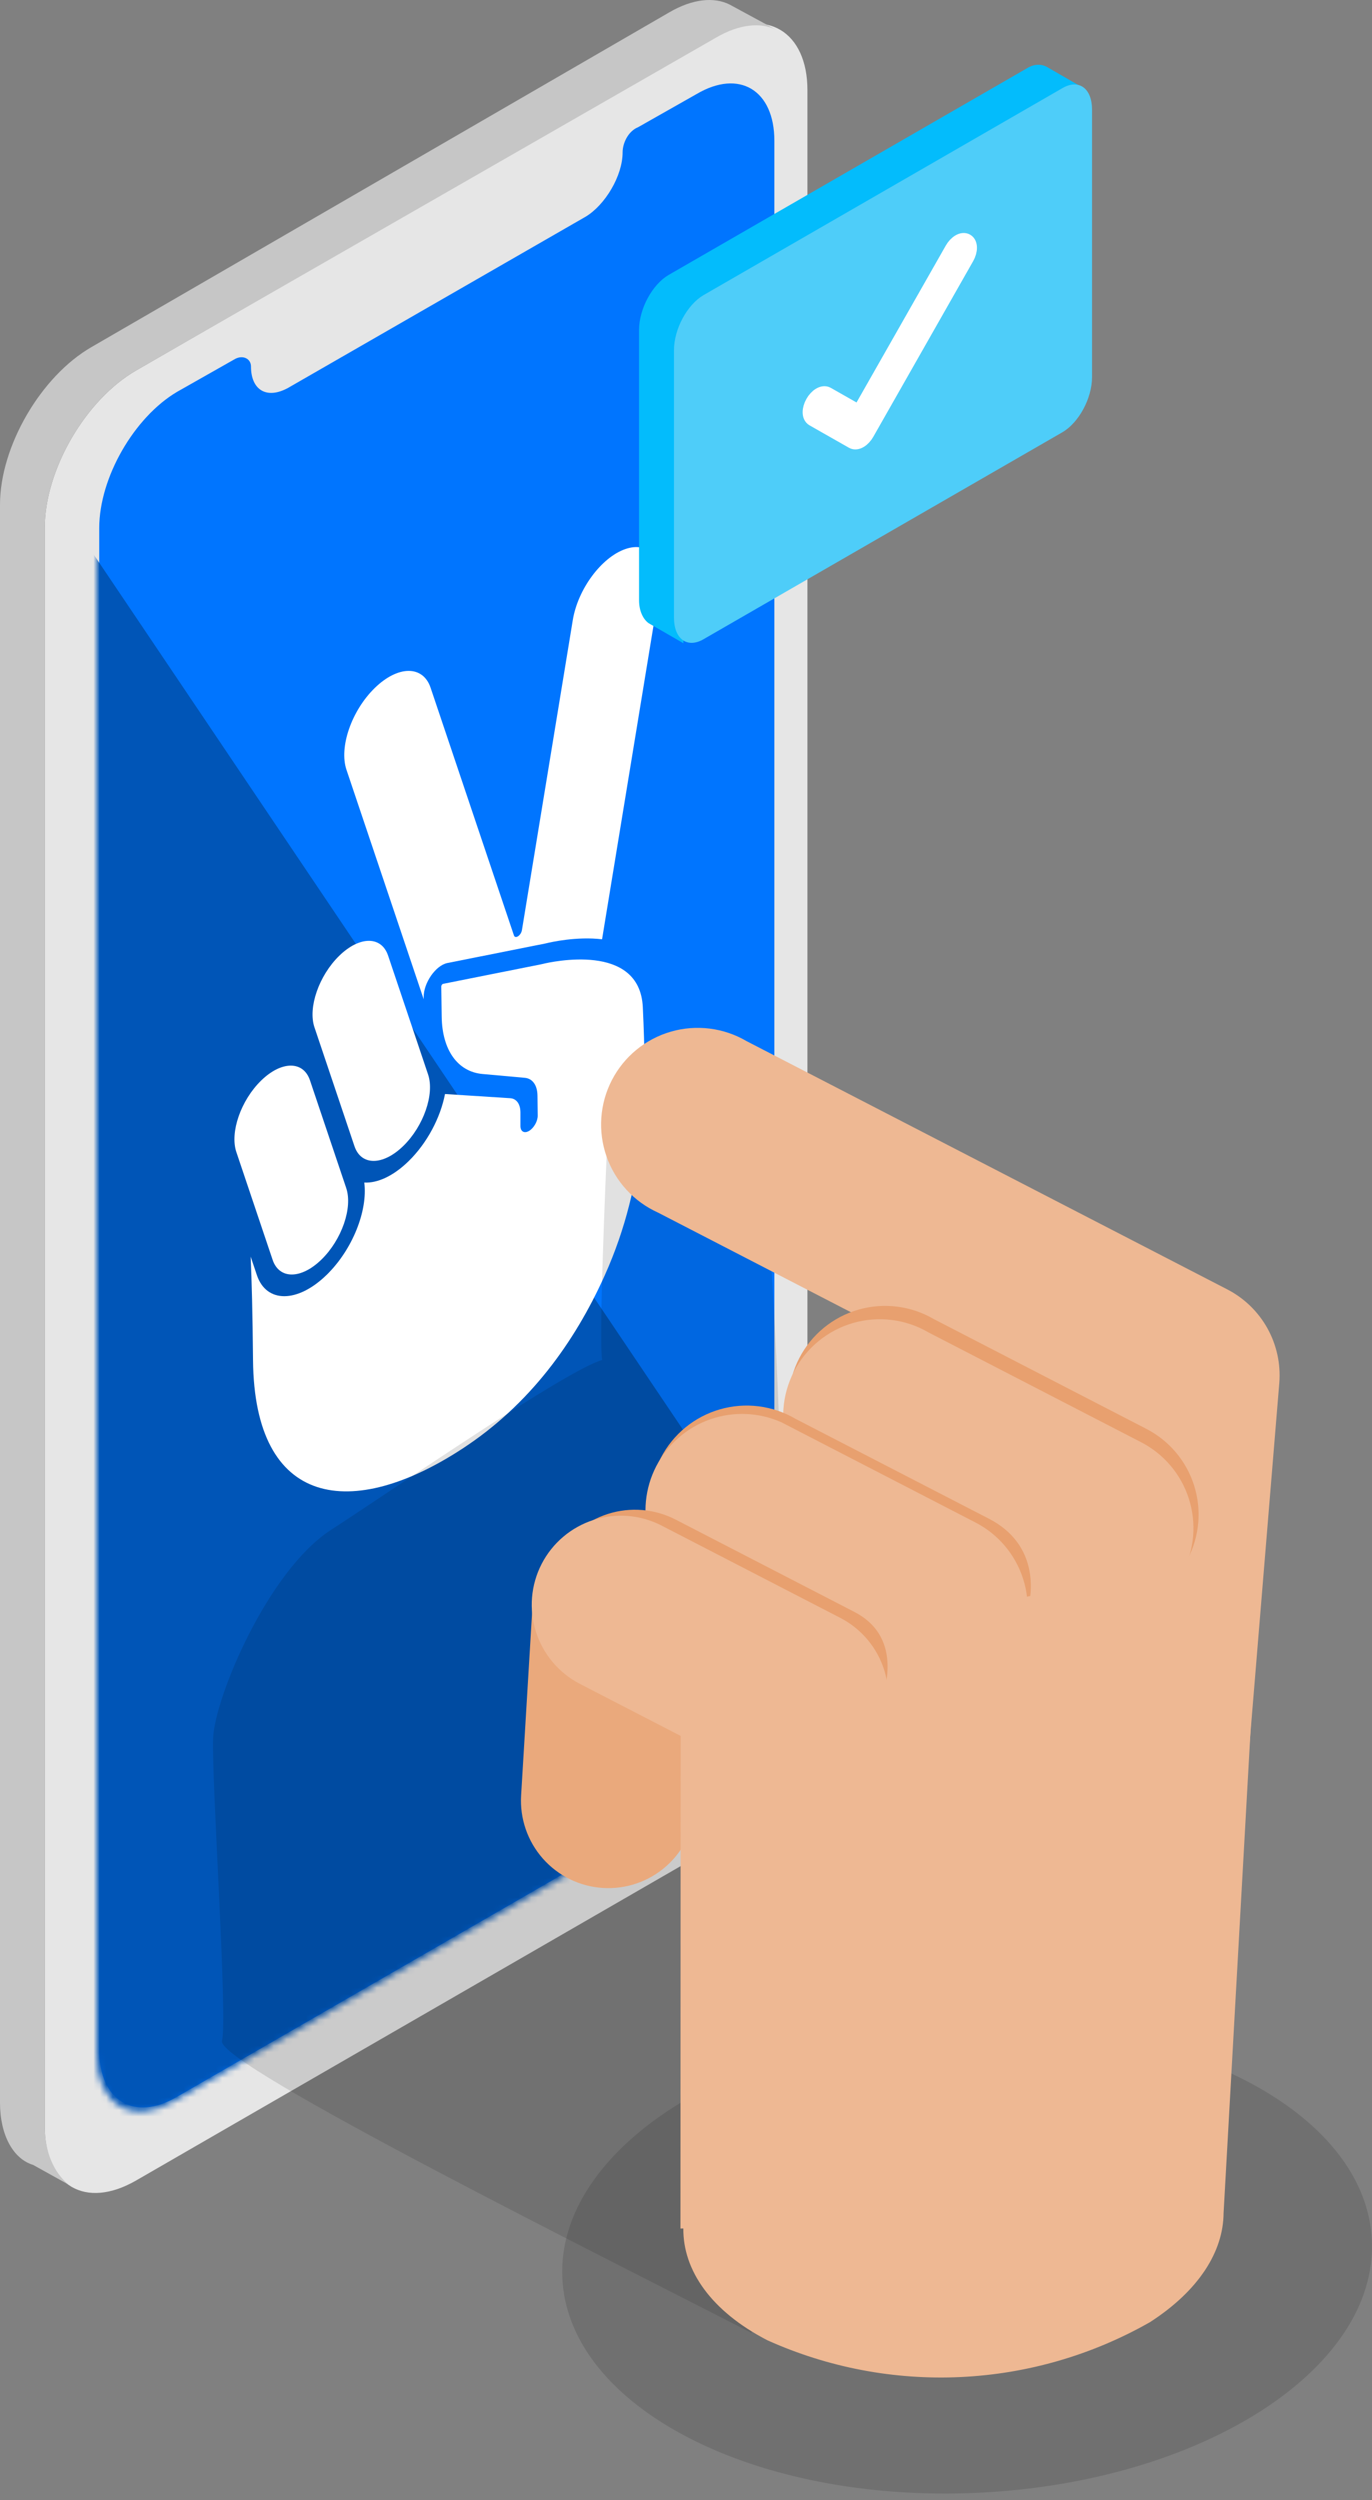 <svg width="213" height="388" viewBox="0 0 213 388" fill="none" xmlns="http://www.w3.org/2000/svg">
<rect x="0" y="0" width="213" height="388" fill="#808080" stroke="none"/>
<path d="M21.142 338.407L111.156 286.453C119.009 281.922 125.352 271.048 125.352 261.986V13.997C125.352 4.935 119.009 1.008 111.156 5.539L21.142 57.493C13.289 62.024 6.946 72.898 6.946 81.96V329.949C6.946 339.313 13.289 342.938 21.142 338.407Z" fill="#E6E6E6"/>
<path d="M27.488 60.816L36.55 55.681C37.758 55.077 38.966 55.681 38.966 56.889C38.966 60.514 41.383 62.024 44.705 60.212L90.92 33.631C93.941 31.818 96.659 27.288 96.659 23.663C96.659 22.152 97.566 20.34 99.076 19.736L108.137 14.601C114.783 10.674 120.22 13.997 120.22 21.851V258.06C120.22 265.913 114.783 275.277 108.137 278.902L27.488 325.419C20.843 329.345 15.406 326.023 15.406 318.169V81.96C15.406 74.106 20.843 64.743 27.488 60.816Z" fill="#0075FF"/>
<mask id="mask0" mask-type="alpha" maskUnits="userSpaceOnUse" x="14" y="13" width="106" height="315">
<path d="M27.081 61.426L36.143 56.291C37.351 55.687 38.559 56.291 38.559 57.499C38.559 61.124 40.976 62.635 44.299 60.822L90.513 34.241C93.534 32.429 96.253 27.898 96.253 24.273C96.253 22.763 97.159 20.951 98.669 20.346L107.731 15.211C114.376 11.285 119.813 14.607 119.813 22.461V258.67C119.813 266.524 114.376 275.887 107.731 279.512L27.081 326.029C20.436 329.956 14.999 326.633 14.999 318.78V82.57C14.999 74.717 20.436 65.353 27.081 61.426Z" fill="#FF363B"/>
</mask>
<g mask="url(#mask0)">
<path d="M123.771 248.228L7.029 74.897V342.017L121 273.951L123.771 248.228Z" fill="#0055B7"/>
<path d="M38.914 195.029L39.883 197.906C41.353 202.274 46.2 202.255 50.709 197.863C54.723 193.953 57.115 187.896 56.555 183.531C58.574 183.646 61.043 182.546 63.417 180.232C66.331 177.394 68.39 173.424 69.086 169.792L79.207 170.443C80.189 170.506 80.796 171.356 80.796 172.67L80.796 174.756C80.796 175.618 81.397 175.959 82.138 175.518C82.886 175.073 83.49 174.002 83.479 173.139L83.443 170.041C83.424 168.433 82.68 167.385 81.479 167.277L74.914 166.686C71.049 166.337 68.647 162.971 68.573 157.799L68.507 153.103C68.504 152.932 68.65 152.722 68.79 152.694L83.944 149.673C84.025 149.657 84.097 149.64 84.179 149.62C85.573 149.28 99.315 146.185 99.794 156.311C100.402 169.168 100.492 183.261 93.871 197.969C89.138 208.483 82.145 218.029 71.906 224.757C54.688 236.071 39.484 234.063 39.281 211.074C39.217 203.827 39.077 198.68 38.914 195.029Z" fill="white"/>
<path d="M48.818 159.436C47.789 156.379 49.513 151.408 52.669 148.333C55.825 145.259 59.218 145.245 60.248 148.303L66.458 166.755C67.488 169.813 65.763 174.784 62.607 177.858C59.451 180.932 56.058 180.946 55.029 177.888L48.818 159.436Z" fill="white"/>
<path d="M36.694 178.802C35.665 175.745 37.389 170.774 40.545 167.699C43.701 164.625 47.094 164.611 48.123 167.669L53.75 184.386C54.779 187.443 53.055 192.414 49.899 195.489C46.743 198.563 43.35 198.577 42.321 195.519L36.694 178.802Z" fill="white"/>
<path d="M53.786 119.459C52.61 115.965 54.58 110.284 58.187 106.77C61.794 103.257 65.672 103.241 66.848 106.735L79.786 145.174C79.99 145.781 80.892 145.189 81.029 144.358L88.927 96.227C89.712 91.444 93.357 86.516 97.069 85.22C100.781 83.925 103.153 86.752 102.369 91.535L93.468 145.777C89.535 145.309 85.538 146.218 84.765 146.407C84.702 146.422 84.66 146.432 84.615 146.44L69.462 149.461C67.634 149.826 65.741 152.555 65.773 154.782L65.777 155.085L53.786 119.459Z" fill="white"/>
</g>
<path d="M14.197 53.869L103.908 1.915C107.533 -0.199 110.855 -0.502 113.272 0.707L120.521 4.633C118.105 3.425 114.782 3.727 111.157 5.842L21.144 57.493C13.29 62.024 6.947 72.898 6.947 81.96V329.95C6.947 334.178 8.458 337.199 10.572 339.011L5.135 335.991C2.114 335.085 0 331.46 0 326.325V78.335C0 69.274 6.343 58.4 14.197 53.869Z" fill="#C6C6C6"/>
<path opacity="0.12" d="M121.992 264.926L161.785 322.509L116.61 362.054C95.519 351.164 33.563 320.398 34.465 316.755C35.368 313.111 32.798 275.921 33.093 269.664C33.388 263.407 41.556 243.798 51.399 237.431C61.242 231.065 87.729 212.742 93.486 211.067C92.836 207.209 94.466 172.971 94.466 172.971C94.466 172.971 107.196 159.973 114.212 163.155C121.229 166.338 121.992 264.926 121.992 264.926Z" fill="black"/>
<path d="M148.435 314.359C183.139 312.728 212.035 327.639 212.976 347.665C213.918 367.691 186.548 385.248 151.845 386.88C117.141 388.511 88.245 373.6 87.303 353.574C86.362 333.548 113.731 315.991 148.435 314.359Z" fill="#333333" fill-opacity="0.2"/>
<path d="M109.841 249.7L107.986 280.299C107.767 283.891 106.13 287.248 103.435 289.632C100.741 292.017 97.209 293.233 93.618 293.014C90.026 292.794 86.669 291.157 84.285 288.463C81.9 285.768 80.684 282.237 80.903 278.645L82.739 248.085C82.845 246.305 83.3 244.564 84.079 242.96C84.858 241.357 85.945 239.922 87.279 238.739C88.612 237.555 90.166 236.646 91.85 236.063C93.535 235.48 95.318 235.235 97.098 235.341C98.877 235.447 100.618 235.902 102.222 236.681C103.826 237.46 105.26 238.548 106.443 239.881C107.627 241.214 108.536 242.768 109.119 244.452C109.702 246.137 109.947 247.92 109.841 249.7Z" fill="#EAA97C"/>
<path d="M198.61 214.609L193.834 272.567C193.36 276.406 191.422 279.914 188.423 282.357C185.425 284.801 181.598 285.992 177.742 285.681C173.886 285.37 170.3 283.581 167.732 280.688C165.164 277.796 163.813 274.022 163.961 270.157L167.831 222.104L102.163 188.199C100.305 187.363 98.636 186.157 97.26 184.655C95.883 183.152 94.827 181.386 94.156 179.462C93.484 177.538 93.212 175.497 93.356 173.465C93.499 171.432 94.055 169.45 94.99 167.64C95.925 165.829 97.219 164.228 98.793 162.934C100.367 161.641 102.188 160.681 104.145 160.114C106.102 159.548 108.154 159.386 110.176 159.638C112.198 159.891 114.147 160.553 115.905 161.584L190.535 200.116C193.157 201.47 195.322 203.567 196.759 206.145C198.195 208.723 198.839 211.667 198.61 214.609Z" fill="#EEB893"/>
<path d="M184.391 241.956C182.572 245.48 179.427 248.137 175.648 249.343C171.869 250.548 167.767 250.203 164.242 248.383L131.254 231.351C129.396 230.515 127.727 229.309 126.35 227.807C124.974 226.305 123.918 224.538 123.246 222.614C122.575 220.69 122.303 218.65 122.446 216.617C122.59 214.585 123.146 212.603 124.081 210.792C125.015 208.982 126.309 207.381 127.883 206.087C129.457 204.793 131.279 203.833 133.236 203.267C135.193 202.7 137.245 202.538 139.267 202.79C141.289 203.043 143.238 203.705 144.995 204.736L177.984 221.768C179.732 222.671 181.285 223.91 182.554 225.414C183.823 226.918 184.782 228.657 185.377 230.533C185.973 232.408 186.192 234.382 186.023 236.343C185.853 238.303 185.299 240.211 184.391 241.956Z" fill="#E8A06F"/>
<path d="M183.628 244.007C181.803 247.542 178.648 250.207 174.859 251.416C171.069 252.624 166.955 252.278 163.42 250.453L130.431 233.421C128.573 232.585 126.905 231.379 125.528 229.877C124.152 228.375 123.095 226.608 122.424 224.684C121.753 222.76 121.481 220.72 121.624 218.687C121.767 216.655 122.324 214.673 123.258 212.862C124.193 211.052 125.487 209.451 127.061 208.157C128.635 206.863 130.456 205.903 132.413 205.336C134.371 204.77 136.423 204.608 138.445 204.86C140.467 205.113 142.416 205.775 144.173 206.806L177.162 223.838C180.69 225.66 183.351 228.806 184.563 232.587C185.775 236.367 185.439 240.474 183.628 244.007Z" fill="#EEB893"/>
<path d="M157.724 254.753C153.935 262.092 147.001 266.047 139.816 262.337L109.763 246.82C107.905 245.984 106.236 244.778 104.86 243.276C103.483 241.774 102.427 240.007 101.756 238.083C101.084 236.16 100.812 234.119 100.956 232.087C101.099 230.054 101.655 228.072 102.59 226.262C103.525 224.451 104.819 222.85 106.393 221.556C107.967 220.262 109.788 219.303 111.745 218.736C113.702 218.169 115.754 218.007 117.776 218.26C119.798 218.513 121.747 219.174 123.505 220.205L153.558 235.722C160.897 239.512 161.574 247.298 157.724 254.753Z" fill="#E8A06F"/>
<path d="M157.858 256.486C156.956 258.234 155.717 259.787 154.213 261.056C152.709 262.325 150.97 263.284 149.094 263.879C147.219 264.475 145.245 264.694 143.284 264.525C141.324 264.356 139.416 263.801 137.671 262.893L107.618 247.377C104.307 245.435 101.867 242.298 100.8 238.611C99.732 234.925 100.118 230.969 101.879 227.559C103.64 224.148 106.641 221.543 110.265 220.278C113.889 219.014 117.86 219.187 121.36 220.762L151.413 236.279C153.167 237.178 154.726 238.415 156 239.919C157.274 241.423 158.239 243.164 158.838 245.042C159.437 246.92 159.659 248.898 159.491 250.862C159.323 252.826 158.768 254.737 157.858 256.486Z" fill="#EEB893"/>
<path d="M135.175 267.917C131.665 274.716 126.758 278.249 119.96 274.739L92.225 260.419C88.967 258.737 86.51 255.829 85.396 252.336C84.282 248.843 84.601 245.051 86.283 241.793C87.965 238.535 90.873 236.079 94.366 234.965C97.859 233.85 101.651 234.169 104.909 235.851L132.644 250.172C139.443 253.682 138.666 261.157 135.175 267.917Z" fill="#E8A06F"/>
<path d="M136.356 269.701C134.678 272.952 131.779 275.405 128.295 276.522C124.81 277.64 121.025 277.33 117.769 275.662L90.034 261.342C86.776 259.66 84.32 256.752 83.206 253.259C82.091 249.766 82.41 245.973 84.092 242.716C85.774 239.458 88.682 237.002 92.175 235.887C95.668 234.773 99.461 235.092 102.718 236.774L130.454 251.094C132.065 251.926 133.496 253.068 134.665 254.454C135.835 255.84 136.719 257.444 137.267 259.172C137.815 260.901 138.017 262.72 137.861 264.527C137.705 266.334 137.193 268.092 136.356 269.701Z" fill="#EEB893"/>
<path d="M189.959 343.465C189.921 349.414 186.148 355.49 178.52 360.407C169.542 365.514 159.485 368.429 149.167 368.917C138.85 369.405 128.563 367.451 119.142 363.214C110.374 358.687 106.023 352.331 106.088 345.857L105.64 345.871L105.673 266.872C105.673 266.872 138.511 267.045 139.872 259.577C141.232 252.109 157.502 247.984 163.679 246.917C174.464 244.696 185.69 246.692 195.047 252.496L189.959 343.465Z" fill="#EEB893"/>
<path d="M103.802 42.672L159.521 10.546C160.564 9.92 161.608 9.92 162.442 10.338L167.868 13.467C167.868 13.467 165.573 14.301 164.112 14.927V55.606C164.112 58.944 162.025 62.699 159.521 64.159L106.097 95.034V99.832L100.671 96.702C99.837 96.076 99.211 94.825 99.211 93.156V51.225C99.211 47.888 101.297 44.133 103.802 42.672Z" fill="#03BCFC"/>
<path d="M109.226 99.206L164.945 67.08C167.449 65.619 169.536 61.864 169.536 58.527V17.013C169.536 13.675 167.449 12.215 164.945 13.675L109.226 45.801C106.722 47.262 104.635 51.017 104.635 54.355V95.868C104.635 99.206 106.722 100.666 109.226 99.206Z" fill="#4ECDF9"/>
<path d="M133.445 64.178L128.361 61.287C128.087 61.13 127.715 61.172 127.328 61.403C126.94 61.633 126.568 62.034 126.295 62.516C125.723 63.52 125.723 64.594 126.295 64.919L132.419 68.402C132.99 68.727 133.913 68.178 134.485 67.173L149.986 39.914C150.557 38.909 150.557 37.835 149.986 37.51C149.712 37.354 149.34 37.395 148.953 37.626C148.565 37.857 148.194 38.257 147.92 38.739L133.445 64.178Z" fill="white" stroke="white" stroke-width="2.512"/>
</svg>
